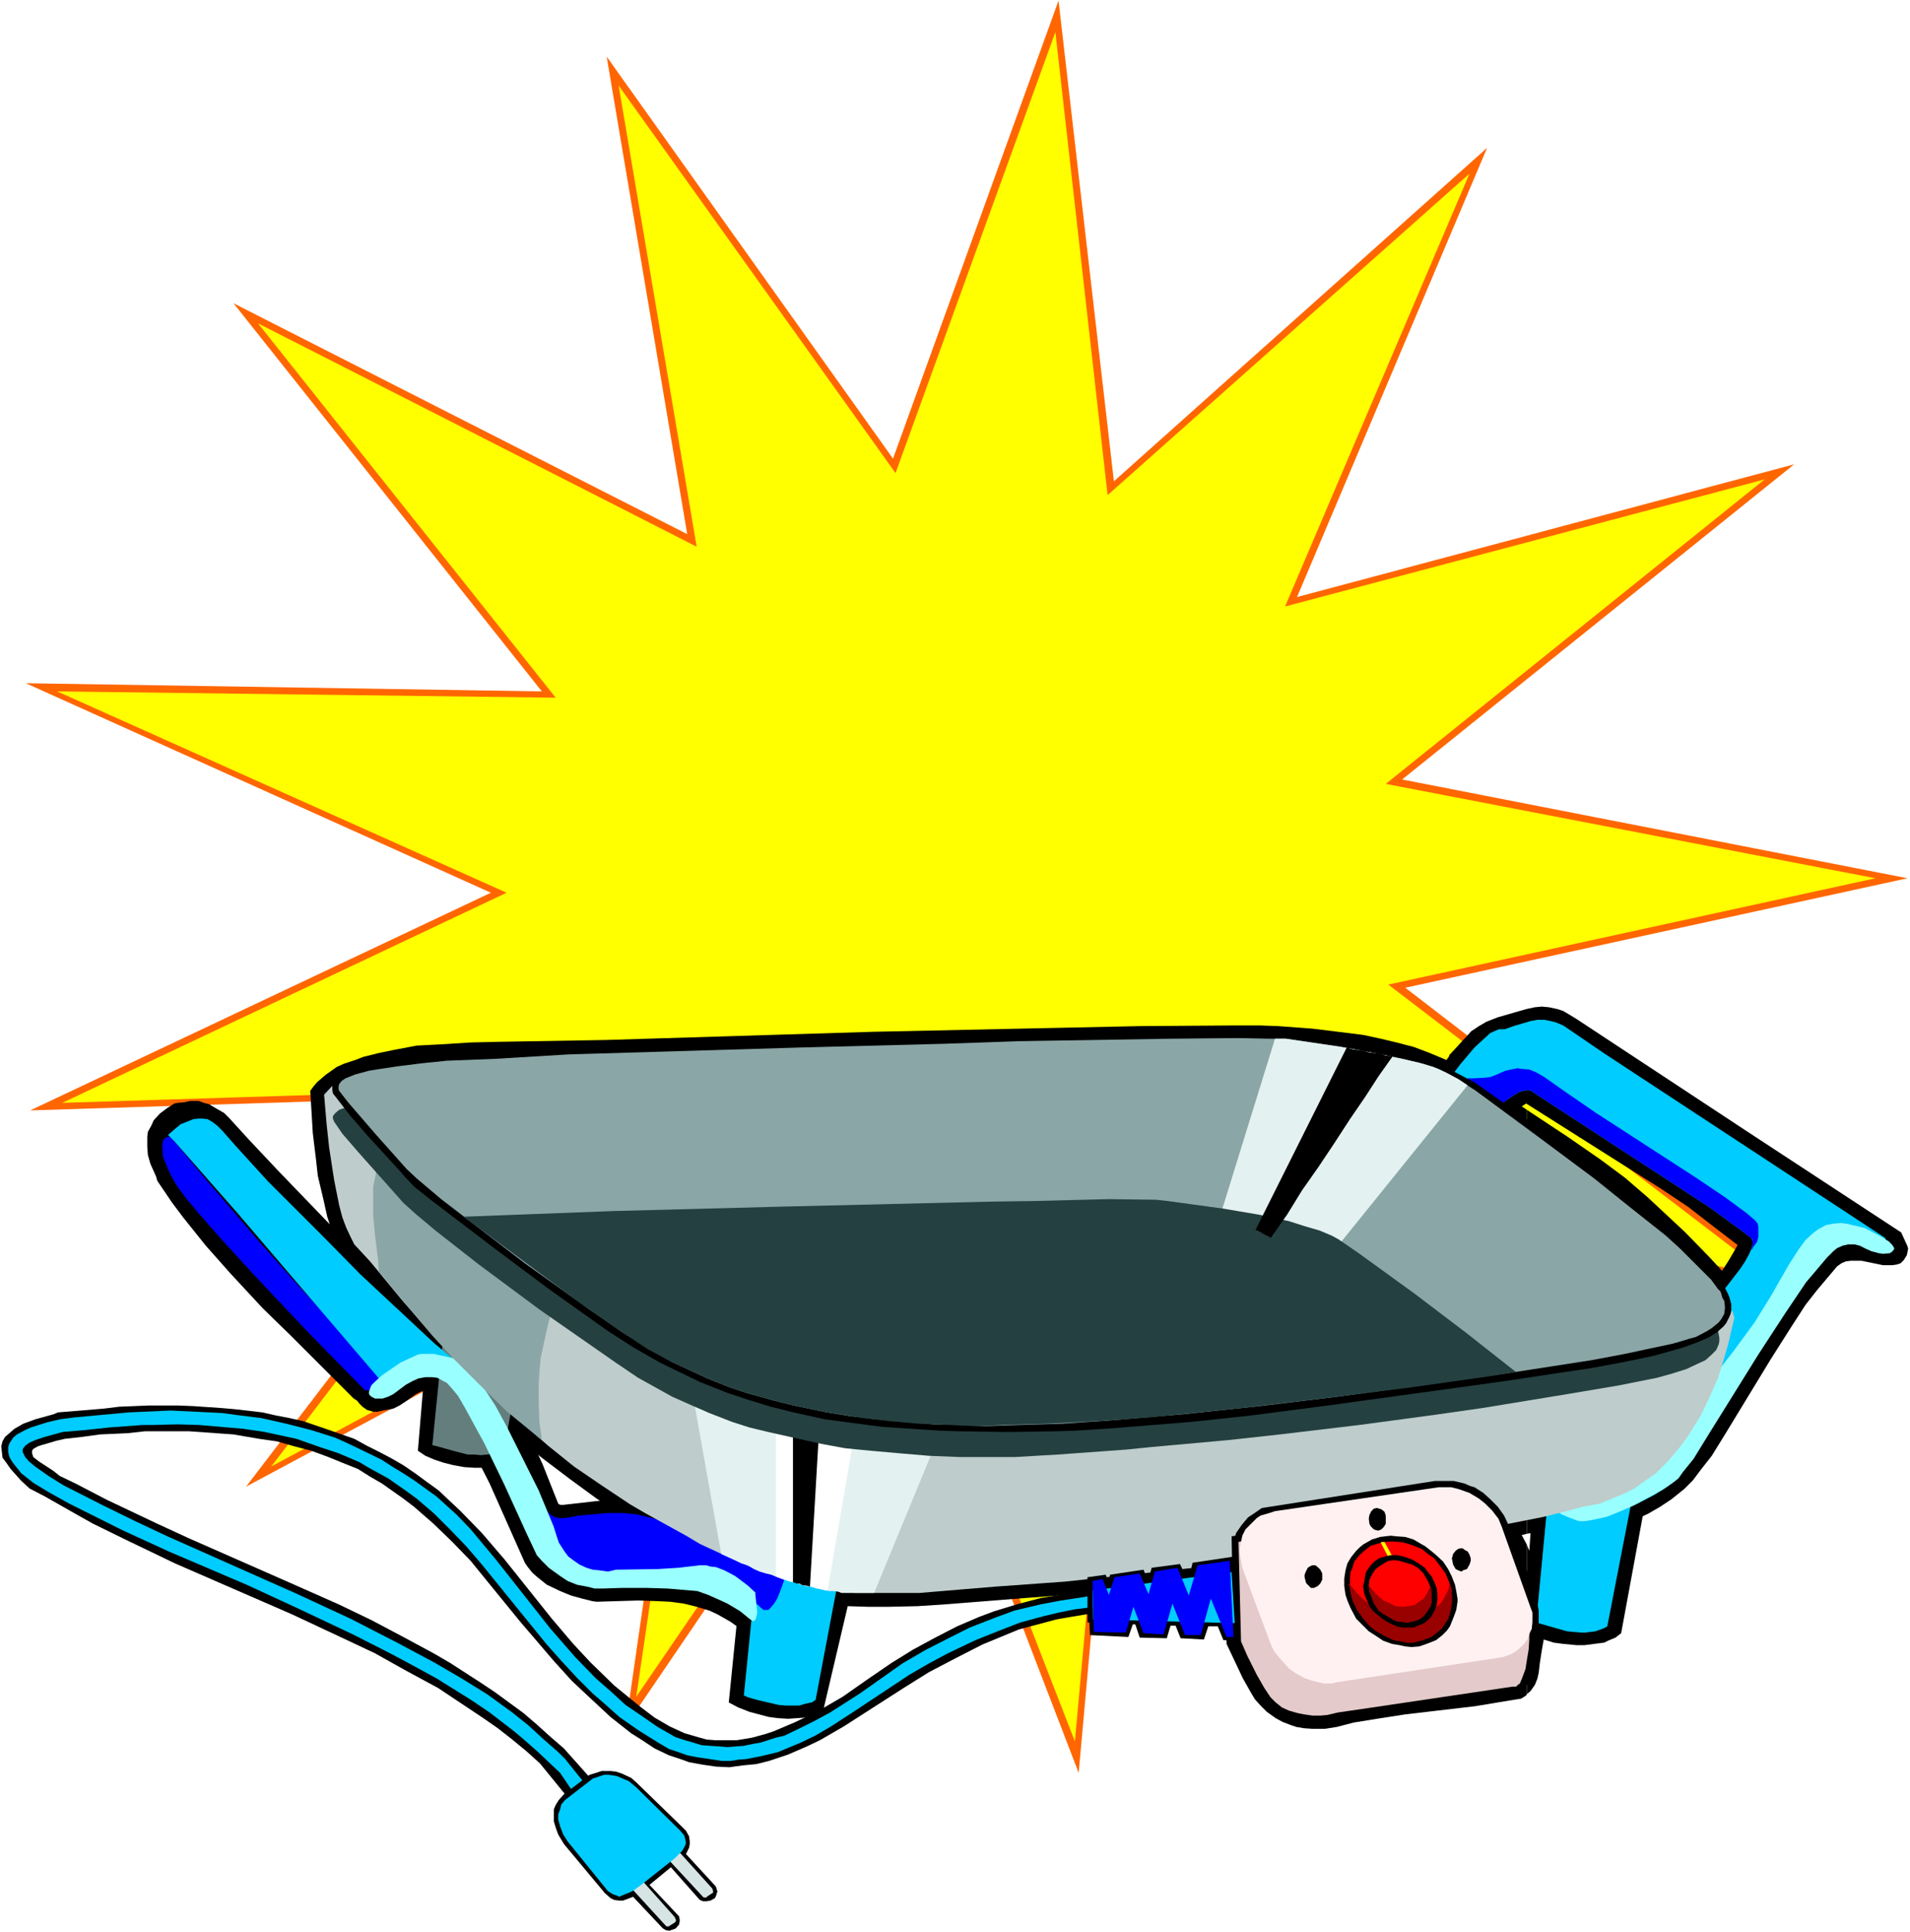 <?xml version="1.0" encoding="UTF-8" standalone="no"?>
<svg
   version="1.0"
   width="129.766mm"
   height="131.274mm"
   id="svg50"
   sodipodi:docname="Griddle - Electric 2.wmf"
   xmlns:inkscape="http://www.inkscape.org/namespaces/inkscape"
   xmlns:sodipodi="http://sodipodi.sourceforge.net/DTD/sodipodi-0.dtd"
   xmlns="http://www.w3.org/2000/svg"
   xmlns:svg="http://www.w3.org/2000/svg">
  <rect width="100%" height="100%" fill="#333333" stroke="none"/>
  <sodipodi:namedview
     id="namedview50"
     pagecolor="#ffffff"
     bordercolor="#000000"
     borderopacity="0.25"
     inkscape:showpageshadow="2"
     inkscape:pageopacity="0.0"
     inkscape:pagecheckerboard="0"
     inkscape:deskcolor="#d1d1d1"
     inkscape:document-units="mm" />
  <defs
     id="defs1">
    <pattern
       id="WMFhbasepattern"
       patternUnits="userSpaceOnUse"
       width="6"
       height="6"
       x="0"
       y="0" />
  </defs>
  <path
     style="fill:#ffffff;fill-opacity:1;fill-rule:evenodd;stroke:none"
     d="M 0,496.155 H 490.455 V 0 H 0 Z"
     id="path1" />
  <path
     style="fill:#ff6600;fill-opacity:1;fill-rule:evenodd;stroke:none"
     d="M 229.31,117.778 271.811,0.162 286.032,123.595 381.86,37.967 333.057,153.322 460.721,119.232 360.044,200.175 489.809,225.54 360.852,253.652 463.145,332.332 334.673,300.666 386.224,415.051 288.132,331.524 276.982,455.28 232.057,338.31 160.63,443.325 178.406,320.053 63.186,381.77 140.269,280.955 7.757,285.156 126.048,229.256 6.626,175.456 139.137,177.556 59.954,77.873 176.467,137.166 155.782,14.541 Z"
     id="path2" />
  <path
     style="fill:#ffff00;fill-opacity:1;fill-rule:evenodd;stroke:none"
     d="M 158.853,21.972 229.957,121.494 271.003,8.24 284.416,127.149 377.336,44.591 329.987,155.745 453.126,123.11 355.843,201.306 481.567,225.54 356.489,252.844 455.55,328.616 331.603,298.404 381.376,408.589 286.84,327.97 276.012,447.202 232.381,334.755 163.377,435.731 180.83,316.822 69.65,376.6 143.985,279.178 15.998,283.217 130.088,229.256 14.706,177.556 142.693,179.172 66.256,83.043 178.891,140.397 Z"
     id="path3" />
  <path
     style="fill:#000000;fill-opacity:1;fill-rule:evenodd;stroke:none"
     d="m 392.041,396.633 v 38.452 l 0.97,-0.808 1.131,-1.616 0.646,-1.616 0.323,-1.454 0.323,-2.747 0.485,-3.07 0.485,-2.747 2.586,0.808 2.424,0.323 3.394,0.323 h 2.101 l 2.424,-0.323 2.586,-0.323 0.97,-0.485 1.939,-0.808 1.454,-1.131 6.464,-35.059 3.07,-1.939 2.586,-2.262 2.424,-2.423 2.262,-2.747 2.909,-3.716 1.939,-2.908 1.616,-2.747 2.262,-4.524 1.131,-3.07 1.131,-3.07 2.424,-6.462 1.616,-6.462 0.97,-3.231 -0.323,-0.808 v -0.808 l -0.485,-1.777 -1.131,-1.939 -1.131,-1.939 -3.232,-4.524 -3.878,-4.201 -6.141,-6.301 -9.696,-9.047 -5.818,-5.008 -6.302,-4.685 -8.403,-5.816 -10.504,-6.947 v 108.892 l 0.97,-0.162 -0.323,4.524 z"
     id="path4" />
  <path
     style="fill:#000000;fill-opacity:1;fill-rule:evenodd;stroke:none"
     d="M 392.041,393.887 V 284.994 l -11.958,-8.24 -3.717,-2.1 -1.778,-0.969 -3.878,-1.777 -3.878,-1.616 -3.878,-1.454 -4.363,-1.131 -4.04,-0.969 -4.525,-0.969 -6.464,-0.808 -6.626,-0.808 -8.726,-0.646 -4.363,-0.162 h -8.242 l -22.947,0.162 -22.786,0.485 -45.571,0.969 -68.357,2.1 -28.28,0.485 -6.787,0.162 -7.757,0.485 -6.141,0.323 -5.979,1.131 -3.878,0.808 -3.878,0.969 -1.616,0.646 -3.394,1.131 -1.778,0.808 -2.747,1.939 -2.262,1.939 -0.97,1.131 -0.808,1.131 0.646,10.825 0.808,6.624 0.485,4.362 1.454,6.139 0.97,4.362 0.646,1.939 -12.928,-13.41 -7.757,-8.24 -5.01,-5.493 -1.454,-1.454 -2.262,-1.292 -1.616,-0.969 -1.293,-0.323 -1.293,-0.485 h -2.262 l -1.454,0.323 -1.778,0.162 -0.808,0.162 -1.778,1.131 -1.939,1.454 -1.616,1.777 -0.485,1.131 -0.97,1.777 -0.162,1.292 v 0.485 2.1 l 0.162,2.1 0.646,2.262 1.454,3.231 0.323,1.131 3.717,5.493 2.909,3.877 5.818,7.27 6.302,7.109 8.242,8.886 6.949,6.786 16.483,16.479 0.808,0.485 0.97,0.485 1.616,0.162 h 1.616 l 2.424,-0.162 2.424,-0.808 5.979,-1.939 1.939,-0.323 -1.293,15.51 1.939,1.292 2.262,0.969 2.424,0.808 2.586,0.646 2.747,0.485 2.586,0.162 h 2.586 l 2.262,-0.162 1.778,-0.646 1.616,-0.485 1.293,-0.646 0.646,-0.485 0.485,-1.292 0.646,-2.585 0.162,-0.808 6.626,5.17 6.626,5.008 6.626,4.847 7.11,4.685 7.434,4.201 7.434,4.039 7.595,3.877 5.656,2.747 1.939,0.646 -3.232,32.151 2.424,1.292 2.909,1.131 2.424,0.646 2.424,0.646 2.424,0.323 2.586,0.162 2.424,-0.162 2.262,-0.162 2.262,-0.646 2.101,-1.131 6.302,-26.819 5.171,0.162 h 5.494 l 7.272,-0.162 7.272,-0.485 20.523,-1.616 17.13,-1.292 16.968,-1.777 16.968,-1.777 0.485,16.641 4.202,8.886 2.101,3.716 0.97,1.616 1.454,1.616 1.616,1.616 2.262,1.616 1.778,0.969 2.101,0.808 1.454,0.485 1.939,0.323 2.262,0.162 h 3.07 l 3.07,-0.485 4.363,-1.131 5.979,-0.969 7.272,-1.131 17.938,-2.1 8.726,-1.454 3.07,-0.485 1.293,-0.808 0.162,-0.323 v -38.452 l -1.293,-2.423 z"
     id="path5" />
  <path
     style="fill:#000000;fill-opacity:1;fill-rule:evenodd;stroke:none"
     d="m 119.584,346.549 -1.778,-0.808 -2.101,-0.646 -2.262,-0.323 -2.101,-0.162 h -0.97 l -2.262,0.162 -3.232,0.646 -2.262,0.646 -3.07,1.292 -2.747,1.616 -1.454,1.292 -1.616,1.454 -1.131,1.616 -0.97,1.777 -0.646,1.939 v 0.808 l 0.323,1.292 0.97,1.292 0.808,0.808 1.131,0.808 1.616,0.485 h 0.97 l 1.616,-0.323 2.586,-0.485 1.616,-0.808 1.939,-1.292 2.262,-1.616 1.293,-0.646 1.293,-0.323 h 0.97 l 0.97,0.162 1.131,0.646 0.97,0.969 1.616,2.262 1.939,3.231 3.878,7.109 4.848,9.532 9.05,20.357 0.646,0.969 1.293,1.616 1.293,1.131 2.424,1.939 3.394,1.616 2.747,1.131 2.909,0.808 2.586,0.646 1.131,0.162 10.666,-0.323 4.848,0.162 3.394,0.162 3.555,0.485 3.232,0.808 3.232,0.969 2.101,0.969 3.394,1.939 3.394,2.423 1.131,0.323 h 1.454 l 1.293,-0.162 1.131,-0.323 2.262,-1.616 2.101,-2.1 1.616,-2.423 1.454,-2.747 1.616,-3.393 0.323,-0.969 3.878,-13.894 -18.584,-1.616 -7.918,-0.808 -5.333,-0.646 -5.333,-1.131 -5.01,-1.131 -3.07,-0.646 -2.747,-0.162 -2.747,-0.323 h -2.586 l -2.747,0.323 -8.565,0.969 h -0.646 l -0.485,-0.162 -0.162,-0.162 -4.04,-10.178 -3.232,-6.947 -2.101,-4.201 -3.232,-5.493 -2.424,-3.877 -2.909,-3.393 -1.778,-2.262 -1.778,-1.939 z"
     id="path6" />
  <path
     style="fill:#000000;fill-opacity:1;fill-rule:evenodd;stroke:none"
     d="m 442.945,368.36 -3.394,5.493 -2.909,3.716 -1.939,2.585 -2.262,2.262 -3.232,2.585 -2.909,1.939 -3.07,1.777 -4.848,2.262 -4.202,1.292 -3.878,1.292 -3.232,0.808 -2.101,0.162 -1.616,0.162 -0.808,-0.162 -1.293,-0.162 -1.454,-0.485 -0.646,-0.323 -1.616,-1.292 -1.454,-1.777 -1.293,-2.423 -0.97,-1.777 -1.293,-3.231 -0.808,-2.747 9.858,-9.694 14.382,-14.541 9.373,-10.017 4.686,-5.008 8.726,-10.34 3.232,-4.039 1.778,-2.747 1.616,-2.747 0.808,-1.454 -6.302,-4.847 -6.464,-5.008 -6.787,-4.524 -14.059,-8.886 -20.685,-13.086 -5.333,3.554 -3.232,1.777 -3.232,1.616 -3.232,1.454 -5.333,1.777 -5.171,1.454 -7.11,2.1 5.656,-13.733 2.424,-4.847 1.778,-3.231 2.909,-3.877 0.323,-0.808 v 0.162 l 3.717,-4.039 1.778,-1.939 1.939,-1.292 1.939,-1.131 2.909,-1.131 7.272,-2.1 2.262,-0.485 1.778,-0.162 1.778,0.162 2.262,0.485 1.454,0.485 3.232,1.939 44.117,29.081 39.43,25.85 1.616,3.554 0.162,0.646 -0.323,1.616 -0.808,1.292 -0.808,0.808 -0.97,0.323 -1.131,0.162 h -1.131 -1.293 l -5.494,-1.131 h -1.293 -1.454 l -1.293,0.162 -1.131,0.485 -1.131,0.808 -5.171,6.139 -2.909,3.716 -3.555,5.493 -5.333,8.401 z"
     id="path7" />
  <path
     style="fill:#647e7e;fill-opacity:1;fill-rule:evenodd;stroke:none"
     d="m 114.413,337.179 -3.394,33.928 1.293,0.323 4.04,1.131 3.717,0.969 h 1.778 l 1.616,0.162 1.778,-0.162 2.101,-0.485 1.454,-0.646 0.323,-0.162 0.323,-0.162 5.979,-32.474 -0.97,-1.454 -1.616,-1.777 -1.616,-1.616 -2.101,-1.454 -1.616,-0.808 -1.616,-0.646 -1.778,-0.162 h -0.808 -0.97 l -1.939,0.646 -2.101,0.969 -0.97,0.646 -1.939,1.939 z"
     id="path8" />
  <path
     style="fill:#0000ff;fill-opacity:1;fill-rule:evenodd;stroke:none"
     d="m 93.566,356.889 -14.706,-15.025 -13.413,-14.217 -8.726,-9.532 -5.656,-6.462 -3.232,-3.877 -2.424,-3.231 -1.616,-2.908 -0.808,-1.777 -1.131,-2.747 -0.162,-2.423 v -0.646 l 0.162,-1.131 0.646,-0.808 0.646,-0.162 h 0.646 l 10.504,12.602 12.766,14.864 9.05,10.178 6.787,7.432 4.202,4.201 5.494,5.332 2.909,2.423 1.131,0.808 2.909,1.616 0.97,0.808 0.646,0.808 0.162,0.808 -0.162,0.646 -0.162,0.485 -1.131,0.808 -1.778,0.969 -2.424,0.323 h -1.454 -0.485 z"
     id="path9" />
  <path
     style="fill:#00ccff;fill-opacity:1;fill-rule:evenodd;stroke:none"
     d="m 194.405,401.48 -3.394,33.928 1.131,0.485 2.262,0.646 5.494,1.292 1.778,0.162 h 1.778 1.778 l 1.616,-0.485 1.616,-0.323 0.97,-0.646 6.141,-32.474 -1.939,-2.423 -1.293,-1.454 -1.778,-1.616 -2.262,-1.454 -1.454,-0.485 -1.778,-0.485 -0.97,-0.162 h -0.808 l -0.97,0.162 -0.97,0.323 -0.97,0.162 -1.778,1.131 -1.131,0.646 -0.97,0.808 z"
     id="path10" />
  <path
     style="fill:#00ccff;fill-opacity:1;fill-rule:evenodd;stroke:none"
     d="m 43.147,291.457 1.293,-1.131 1.939,-1.616 1.616,-0.646 1.616,-0.646 1.293,-0.162 h 1.131 l 1.293,0.162 1.131,0.646 1.293,0.969 1.293,1.292 3.555,4.039 8.242,9.047 13.898,13.894 9.858,10.017 9.534,8.886 9.534,8.886 3.878,3.231 2.101,1.454 0.323,0.162 0.162,0.323 v 0.323 l -0.162,0.162 -0.646,0.646 -1.131,0.323 -2.262,0.808 -3.878,0.808 -6.141,1.131 -5.656,0.646 -37.168,-43.46 -16.322,-18.58 z"
     id="path11" />
  <path
     style="fill:#0000ff;fill-opacity:1;fill-rule:evenodd;stroke:none"
     d="m 171.457,391.625 -1.616,-0.969 -1.616,-0.646 -2.101,-0.485 -2.747,-0.646 -3.394,-0.323 h -3.878 l -1.939,0.162 -5.494,0.485 -3.555,0.646 h -1.616 l -0.808,-0.162 -0.97,-0.485 -0.808,-0.646 -2.586,-3.393 -0.646,-0.485 h -0.485 l -0.162,0.162 -0.323,0.646 v 0.969 l 0.162,1.454 0.323,1.777 0.646,1.939 0.97,1.939 0.646,0.969 1.454,2.1 0.808,0.969 2.101,2.1 0.97,0.808 2.586,1.454 1.454,0.646 3.232,1.292 1.778,0.162 1.939,0.323 9.696,0.646 6.787,0.646 6.141,0.808 5.171,0.969 3.394,1.131 3.717,1.131 2.101,1.131 1.616,1.131 1.616,1.454 h 0.485 0.323 0.485 l 0.646,-0.646 0.808,-0.969 0.808,-1.292 0.97,-2.423 0.97,-2.747 1.293,-3.716 1.778,-6.947 z"
     id="path12" />
  <path
     style="fill:#00ccff;fill-opacity:1;fill-rule:evenodd;stroke:none"
     d="m 397.697,382.739 -3.232,33.928 2.262,0.646 5.656,1.616 1.778,0.162 1.939,0.162 h 0.97 l 2.586,-0.323 2.262,-0.808 0.808,-0.485 6.302,-32.474 -2.262,-2.747 -2.262,-2.1 -1.939,-1.292 -1.454,-0.969 -1.616,-0.485 -0.97,-0.323 h -1.616 -1.131 l -1.778,0.646 -1.939,1.131 -2.101,1.616 -1.131,0.969 z"
     id="path13" />
  <path
     style="fill:#00ccff;fill-opacity:1;fill-rule:evenodd;stroke:none"
     d="m 372.972,275.947 2.101,-2.747 3.555,-4.201 2.101,-1.939 1.939,-1.777 1.454,-0.646 0.808,-0.323 h 1.454 l 2.262,-0.808 2.747,-0.808 1.616,-0.485 1.778,-0.323 h 1.778 l 1.616,0.323 1.293,0.323 1.939,0.808 10.666,7.27 60.277,39.583 11.797,7.755 v 0.808 l -0.485,1.454 -0.323,0.969 -0.323,0.323 -0.646,0.323 -0.646,-0.323 -0.808,-0.323 -2.101,-1.292 -1.293,-0.485 -0.808,-0.323 h -0.808 -1.454 l -1.293,0.485 -1.616,0.485 -1.616,1.131 -1.616,1.616 -1.778,1.939 -3.232,4.524 -7.11,10.502 -8.08,12.602 -5.494,8.563 -9.858,15.671 -1.131,1.939 -0.97,1.131 -2.101,1.777 -3.717,2.423 -4.363,2.262 -5.656,2.423 -3.232,1.131 -4.848,1.454 -2.101,0.485 h -0.97 -0.808 l -1.293,-0.485 -1.454,-1.454 -1.616,-2.262 -1.293,-2.747 -1.293,-3.554 13.574,-13.571 12.766,-13.086 10.342,-11.471 7.11,-8.078 3.878,-4.847 3.232,-4.201 1.293,-1.939 0.97,-1.777 0.646,-1.454 0.323,-1.131 v -0.808 l -0.323,-0.808 -2.747,-2.1 -8.242,-5.978 -19.069,-12.44 -26.018,-16.964 -0.323,-0.323 -0.646,-0.162 h -0.808 l -1.616,0.323 -2.101,1.292 -4.363,3.07 -3.07,1.616 -4.363,1.939 -4.848,1.777 -4.04,1.292 -2.262,0.646 5.333,-11.632 1.778,-3.554 0.646,-1.131 z"
     id="path14" />
  <path
     style="fill:#0000ff;fill-opacity:1;fill-rule:evenodd;stroke:none"
     d="m 376.851,276.916 h 1.616 l 2.909,-0.162 1.293,-0.162 1.293,-0.485 2.586,-1.131 1.454,-0.323 1.616,-0.323 1.131,0.162 1.939,0.162 1.616,0.646 2.262,1.292 5.494,3.877 7.757,5.332 25.694,16.641 7.434,5.008 5.494,4.039 2.262,1.939 0.646,0.808 0.162,0.808 v 1.616 0.969 l -0.323,1.292 -0.97,1.292 -0.485,0.969 0.323,-1.616 v -0.808 l -0.162,-0.646 -2.909,-2.262 -8.242,-5.978 -19.069,-12.44 -26.018,-16.964 -0.323,-0.323 -0.646,-0.162 h -0.808 l -1.616,0.323 -2.101,1.292 -4.04,2.908 -2.747,1.454 -3.07,1.454 -3.232,1.454 -4.848,1.616 1.293,-3.393 1.616,-3.231 z"
     id="path15" />
  <path
     style="fill:#99ffff;fill-opacity:1;fill-rule:evenodd;stroke:none"
     d="m 194.081,409.074 -2.101,-1.939 -3.232,-2.423 -2.747,-1.454 -2.101,-0.808 -1.454,-0.162 -1.131,-0.323 h -1.616 l -5.494,0.646 -5.333,0.323 -10.666,0.162 -2.101,0.485 -2.262,-0.323 -1.616,-0.162 -1.616,-0.485 -1.778,-0.808 -1.616,-1.131 -1.293,-0.969 -0.97,-1.292 -1.454,-2.262 -0.646,-1.939 -0.646,-2.1 -3.878,-9.371 -4.525,-9.047 -3.717,-7.432 -2.909,-5.332 -2.101,-3.231 -2.747,-4.039 -1.939,-2.1 -1.616,-1.616 -1.454,-0.969 -0.808,-0.162 -5.171,-1.131 h -1.939 -1.131 l -0.97,0.162 -2.101,0.969 -2.424,1.131 -4.686,3.231 -1.778,1.616 -0.97,0.969 -0.485,1.292 -0.162,0.646 0.162,0.485 0.485,0.485 0.97,0.485 h 0.97 0.97 l 1.454,-0.485 1.293,-0.646 3.232,-2.423 1.778,-0.969 1.454,-0.646 1.778,-0.323 h 1.616 l 1.454,0.162 1.454,0.808 0.97,0.485 1.454,1.616 1.454,1.777 1.778,3.07 3.07,5.655 1.778,3.231 5.171,10.663 5.818,12.763 2.586,5.493 1.293,1.454 1.778,1.777 2.909,2.1 1.939,1.292 2.424,0.969 2.586,0.485 1.939,0.485 h 1.939 l 5.01,-0.162 h 6.464 l 5.333,0.162 7.595,0.646 2.747,0.969 2.909,1.292 2.101,0.969 3.232,1.939 2.586,2.1 0.808,0.485 0.485,-0.323 0.162,-0.323 0.162,-0.646 0.162,-0.646 v -0.808 l -0.485,-4.524 z"
     id="path16" />
  <path
     style="fill:#99ffff;fill-opacity:1;fill-rule:evenodd;stroke:none"
     d="m 423.068,374.499 10.989,-13.41 5.494,-6.947 5.656,-7.27 5.333,-7.27 4.202,-6.786 4.525,-7.917 2.586,-4.039 1.778,-2.423 1.939,-1.777 1.293,-0.969 2.101,-1.131 1.939,-0.323 1.778,-0.162 1.454,0.162 2.747,0.646 1.939,0.485 3.717,1.939 2.424,1.454 0.97,0.969 0.485,0.808 v 0.162 l -0.323,0.485 -0.323,0.323 -0.485,0.323 -1.778,0.162 -0.97,-0.162 -1.939,-0.485 -1.454,-0.646 -1.616,-0.808 -1.293,-0.323 h -0.97 -0.646 l -1.454,0.323 -1.454,0.646 -0.97,0.808 -1.616,1.616 -2.586,3.07 -2.747,3.231 -5.333,7.917 -6.949,10.663 -12.766,20.518 -3.878,6.301 -2.747,3.393 -1.131,1.616 -1.454,1.131 -2.586,1.777 -2.909,1.616 -4.525,2.423 -3.717,1.616 -3.232,1.292 -3.717,0.808 -1.939,0.323 h -1.131 l -0.808,-0.162 -2.101,-0.808 -1.939,-0.808 -1.131,-0.808 -0.808,-0.808 -0.646,-0.969 -0.162,-0.646 v -0.485 l 0.162,-0.485 0.646,-1.292 0.485,-0.646 2.101,-1.292 2.909,-1.454 3.878,-1.454 2.101,-0.808 5.818,-1.616 z"
     id="path17" />
  <path
     style="fill:#becccc;fill-opacity:1;fill-rule:evenodd;stroke:none"
     d="m 83.224,281.117 0.646,7.593 0.646,5.978 1.293,8.401 1.293,6.462 0.808,3.07 0.97,2.585 1.131,2.423 0.97,1.939 4.04,4.362 8.403,10.178 7.918,8.886 6.787,7.27 7.757,7.755 8.726,7.917 6.141,5.332 6.626,5.332 7.11,4.847 7.272,4.847 3.878,2.262 10.827,5.978 3.232,1.939 9.05,4.201 5.333,2.262 7.11,2.585 4.202,1.131 5.656,1.454 5.01,0.646 3.394,0.323 h 3.07 13.574 l 5.818,-0.485 13.574,-1.131 17.938,-1.292 13.736,-1.454 22.462,-2.423 23.432,-2.908 15.514,-1.777 22.139,-3.393 13.413,-2.262 12.282,-2.423 5.171,-1.292 4.848,-1.292 4.363,-0.808 3.555,-1.454 3.07,-1.292 2.262,-1.131 1.778,-1.292 3.717,-2.585 3.07,-3.07 2.747,-3.231 2.424,-3.231 3.232,-5.17 2.424,-5.008 2.101,-4.847 1.454,-4.685 1.131,-3.877 1.616,-6.947 -0.162,-0.323 -0.162,-0.808 -1.454,-2.423 -2.424,-3.393 -5.494,-6.139 -4.363,-5.008 -5.171,-5.17 -5.656,-5.17 -6.141,-5.332 -6.464,-5.332 -3.394,-2.423 -3.232,-2.423 -6.949,-4.362 -3.555,-1.939 -3.394,-1.777 -3.394,-1.454 -3.555,-1.454 -3.394,-1.131 -3.232,-0.808 -3.232,-0.646 -3.232,-0.323 h -3.07 l -3.878,0.323 h -4.686 l -12.443,-0.646 -16.16,-0.808 -63.024,-4.039 -23.917,-1.454 -24.078,-1.131 -24.078,-1.131 -11.797,-0.323 -11.312,-0.485 h -11.15 -10.504 -10.019 l -9.534,0.485 -8.726,0.323 -8.08,0.646 -7.11,0.969 -6.302,1.131 -5.171,1.131 -4.04,1.616 -3.07,1.939 z"
     id="path18" />
  <path
     style="fill:#8ba6a6;fill-opacity:1;fill-rule:evenodd;stroke:none"
     d="m 101.161,297.112 0.97,0.808 4.202,4.201 5.333,4.362 7.272,5.978 11.958,9.047 13.09,9.532 -1.293,2.747 -1.778,5.493 -0.97,4.362 -1.131,5.17 -0.323,3.877 -0.162,2.908 v 4.524 l 0.162,4.847 0.646,4.847 -8.888,-7.27 -7.272,-7.109 -6.464,-6.462 -5.494,-5.978 -6.464,-7.593 -6.141,-7.593 -1.131,-1.131 -0.162,-2.908 -0.808,-6.462 -0.485,-5.17 v -2.585 -2.423 -2.423 l 0.646,-3.07 0.162,-0.969 0.808,-1.454 0.485,-0.808 0.323,-0.485 0.646,-0.323 0.646,-0.323 0.808,-0.162 z"
     id="path19" />
  <path
     style="fill:#e4f1f1;fill-opacity:1;fill-rule:evenodd;stroke:none"
     d="m 185.193,399.057 -9.05,-50.73 66.094,17.61 -17.776,43.137 h -1.616 -2.101 -1.778 -1.778 -1.131 l -0.808,-0.323 -1.131,-0.162 h -1.131 l -1.131,-0.162 -1.131,-0.323 -1.131,-0.162 -1.131,-0.485 -1.293,-0.162 -0.97,-0.323 -1.454,-0.323 -1.131,-0.323 -1.293,-0.323 -1.454,-0.485 -1.293,-0.485 -1.454,-0.646 -1.454,-0.323 -1.616,-0.485 -1.454,-0.646 -1.616,-0.969 -1.616,-0.485 -1.616,-0.808 -1.778,-0.808 z"
     id="path20" />
  <path
     style="fill:#ffffff;fill-opacity:1;fill-rule:evenodd;stroke:none"
     d="m 199.253,404.873 v -49.761 l 21.493,5.332 -8.242,47.984 -1.616,-0.323 -1.454,-0.323 -1.454,-0.323 -1.778,-0.323 -1.616,-0.646 -1.616,-0.323 -1.778,-0.646 z"
     id="path21" />
  <path
     style="fill:#000000;fill-opacity:1;fill-rule:evenodd;stroke:none"
     d="m 203.616,406.327 v -51.215 l 7.11,5.332 -2.747,47.014 -0.485,-0.162 -0.646,-0.162 h -0.646 l -0.323,-0.162 -0.646,-0.323 h -0.646 l -0.485,-0.162 z"
     id="path22" />
  <path
     style="fill:#254040;fill-opacity:1;fill-rule:evenodd;stroke:none"
     d="m 90.011,284.025 6.787,7.755 8.403,9.047 3.232,2.908 6.949,5.655 14.221,11.148 10.666,7.755 10.342,7.432 11.15,7.755 5.01,3.07 7.272,3.716 4.363,2.262 5.171,2.262 5.818,2.262 4.525,1.454 4.686,1.131 7.757,1.939 5.979,1.131 5.979,0.969 6.787,0.808 7.11,0.646 7.434,0.646 8.242,0.162 4.363,0.323 9.696,-0.323 10.827,-0.323 11.797,-0.808 19.069,-1.616 19.877,-2.1 20.038,-2.423 26.179,-3.554 18.099,-2.585 20.846,-3.231 12.12,-2.262 8.565,-1.939 3.232,-0.808 2.909,-0.969 2.747,-1.454 1.616,-1.292 0.646,-0.323 0.646,1.454 0.162,0.969 0.162,0.808 v 0.969 l -0.162,0.808 -0.646,1.454 -1.131,1.131 -1.616,1.454 -2.101,0.969 -2.747,1.292 -3.555,1.131 -4.04,1.131 -9.696,1.939 -13.413,2.262 -21.654,3.554 -12.443,1.777 -19.23,2.585 -20.362,2.423 -13.251,1.454 -19.715,1.777 -6.302,0.646 -17.776,1.292 -11.15,0.646 h -4.848 -9.05 l -8.08,-0.323 -7.595,-0.646 -7.272,-0.646 -6.626,-0.646 -6.141,-1.131 -5.818,-1.292 -7.918,-1.777 -4.686,-1.131 -4.525,-1.454 -5.818,-2.262 -5.171,-2.262 -4.363,-1.939 -8.726,-4.847 -5.494,-3.716 -9.05,-6.301 -10.666,-7.432 -15.675,-11.632 -11.15,-8.724 -5.01,-4.201 -3.232,-2.908 -11.635,-13.086 -4.04,-4.685 -2.101,-3.07 -0.323,-0.808 v -0.646 l 0.646,-0.808 0.97,-0.808 2.262,-0.808 z"
     id="path23" />
  <path
     style="fill:#000000;fill-opacity:1;fill-rule:evenodd;stroke:none"
     d="m 102.939,300.989 -8.726,-9.532 -4.202,-4.847 -3.878,-5.008 -0.646,-0.808 -0.162,-0.969 v -0.808 -0.646 l 0.162,-0.808 0.646,-0.646 0.323,-0.646 1.778,-0.969 1.939,-0.969 2.424,-0.808 2.747,-0.646 4.202,-0.808 5.494,-0.646 7.11,-0.646 11.958,-0.485 19.392,-1.131 19.554,-0.808 29.088,-0.969 38.784,-0.969 38.784,-0.646 12.928,-0.485 14.059,-0.485 11.15,-0.162 h 7.757 l 7.434,0.162 7.757,0.485 7.757,0.646 7.272,1.131 3.555,0.485 7.11,1.454 3.555,0.969 3.394,1.131 3.232,1.131 3.232,1.292 3.07,1.454 3.07,1.616 2.747,1.454 2.747,1.939 15.998,11.309 9.534,7.109 9.373,7.27 9.373,7.593 8.08,7.27 5.01,5.008 2.424,2.908 1.454,1.939 0.97,1.939 0.323,0.808 0.485,1.777 v 1.616 l -0.162,0.808 -0.323,0.808 -0.808,1.616 -0.646,0.808 -1.616,1.454 -2.262,1.454 -3.07,1.292 -3.555,1.292 -7.434,2.1 -7.757,1.616 -7.757,1.454 -11.797,1.777 -11.797,1.777 -44.602,6.139 -19.877,2.585 -15.029,1.616 -10.019,0.808 -9.858,0.808 -10.019,0.646 -5.01,0.162 -10.019,0.162 h -5.01 l -10.019,-0.162 -4.848,-0.162 -9.858,-0.646 -4.848,-0.323 -9.858,-1.292 -4.848,-0.646 -8.08,-1.777 -5.818,-1.454 -5.818,-1.777 -5.333,-1.777 -6.949,-2.747 -5.01,-2.423 -5.333,-2.585 -6.787,-3.877 -6.787,-4.362 -15.19,-10.825 -13.413,-10.017 -16.968,-12.925 -4.04,-3.231 -2.586,-2.747 z"
     id="path24" />
  <path
     style="fill:#8ba6a6;fill-opacity:1;fill-rule:evenodd;stroke:none"
     d="m 104.393,300.181 -7.918,-8.886 -7.11,-8.24 -2.262,-2.908 -0.162,-0.485 v -0.646 l 0.162,-0.646 0.646,-0.808 0.97,-0.646 2.424,-0.969 3.555,-0.969 1.939,-0.323 5.333,-0.808 6.464,-0.808 6.302,-0.646 12.443,-0.485 18.746,-1.131 59.63,-1.777 37.33,-0.969 18.261,-0.646 39.592,-0.646 17.291,-0.162 7.918,0.162 h 4.202 l 14.221,2.1 9.534,1.777 6.141,1.292 5.494,1.292 3.878,1.292 1.939,0.969 2.586,1.454 4.848,3.07 15.998,11.794 14.544,10.825 9.05,7.27 9.373,7.432 3.717,3.393 7.918,7.917 1.778,2.423 0.646,0.646 0.485,1.616 0.485,0.808 0.162,1.616 -0.162,1.616 -0.808,1.454 -0.646,0.808 -1.778,1.454 -1.293,0.808 -2.747,1.454 -1.778,0.485 -2.101,0.646 -2.262,0.646 -5.333,1.131 -6.787,1.454 -8.565,1.616 -20.846,3.231 -18.099,2.585 -26.179,3.554 -20.038,2.423 -19.877,2.1 -19.069,1.616 -11.797,0.808 -10.827,0.323 -9.696,0.323 -4.363,-0.323 -8.242,-0.162 -7.434,-0.646 -7.11,-0.646 -6.787,-0.808 -5.979,-0.969 -8.565,-1.777 -5.171,-1.292 -6.949,-1.939 -4.363,-1.454 -5.656,-2.262 -4.848,-2.262 -4.202,-1.939 -5.818,-3.231 -7.11,-4.524 -9.05,-6.301 -15.837,-11.309 -10.342,-7.917 -11.15,-8.563 -6.302,-5.332 z"
     id="path25" />
  <path
     style="fill:#e4f1f1;fill-opacity:1;fill-rule:evenodd;stroke:none"
     d="m 327.401,266.738 -14.059,45.399 v -0.162 h 0.162 0.485 l 1.778,0.485 1.616,0.808 6.464,3.231 7.11,4.201 8.08,4.847 37.814,-46.853 -2.424,-1.616 -3.07,-1.616 -3.232,-1.454 -3.878,-1.131 -4.202,-0.969 -6.141,-1.292 -9.534,-1.777 -14.221,-2.1 h -2.424 z"
     id="path26" />
  <path
     style="fill:#254040;fill-opacity:1;fill-rule:evenodd;stroke:none"
     d="m 118.937,312.46 38.461,-1.454 42.986,-1.131 53.974,-1.292 11.312,-0.162 19.069,-0.485 12.12,0.162 2.909,0.323 14.221,1.939 9.534,1.616 2.909,0.646 4.525,0.969 4.04,1.292 3.878,1.131 3.07,1.292 1.778,0.969 5.171,3.554 14.059,10.178 13.413,10.178 12.928,10.178 -8.403,1.292 -18.261,2.585 -19.069,2.423 -24.563,2.908 -23.755,2.423 -13.574,0.969 -12.605,0.646 -11.312,0.323 -6.626,0.323 -7.434,-0.323 -7.918,-0.323 -7.272,-0.646 -6.949,-0.808 -6.141,-0.969 -3.07,-0.485 -8.565,-1.777 -5.171,-1.292 -6.949,-1.939 -4.363,-1.454 -5.656,-2.262 -4.848,-2.262 -4.202,-1.939 -6.141,-3.231 -5.818,-3.877 -9.534,-6.462 -14.382,-10.663 -14.382,-10.663 z"
     id="path27" />
  <path
     style="fill:#000000;fill-opacity:1;fill-rule:evenodd;stroke:none"
     d="m 345.824,269 -23.432,46.853 0.485,0.162 0.646,0.323 0.323,0.162 0.485,0.323 0.646,0.323 0.323,0.162 0.646,0.323 0.323,0.323 4.202,-5.978 3.878,-6.301 4.202,-5.978 4.202,-6.301 3.878,-5.978 3.878,-5.655 3.555,-5.493 3.555,-5.008 -1.778,-0.162 -1.293,-0.485 -1.454,-0.162 -1.454,-0.162 -1.616,-0.485 -1.454,-0.162 -1.293,-0.162 z"
     id="path28" />
  <path
     style="fill:#000000;fill-opacity:1;fill-rule:evenodd;stroke:none"
     d="m 321.584,432.015 1.939,2.747 1.778,2.1 1.616,1.777 1.616,1.131 2.424,1.292 1.293,0.485 2.101,0.485 3.07,0.162 h 2.586 l 1.778,-0.162 5.818,-1.131 6.141,-1.131 9.211,-1.131 12.12,-1.454 9.05,-1.454 5.979,-1.131 0.646,-0.646 1.131,-0.808 0.808,-2.1 0.646,-1.454 0.808,-2.423 0.646,-2.747 0.323,-3.877 v -4.524 -2.423 l -0.323,-1.777 -3.555,-10.986 -1.939,-5.332 -1.939,-3.877 -1.131,-2.423 -1.616,-2.262 -1.939,-1.939 -1.778,-1.616 -2.262,-1.454 -1.131,-0.323 -1.454,-0.646 -2.747,-0.646 h -1.454 -3.394 l -44.44,6.947 -2.101,1.454 -1.454,0.969 -1.616,1.939 -1.454,2.1 -0.162,0.646 -0.97,0.162 0.485,27.304 2.262,5.17 z"
     id="path29" />
  <path
     style="fill:#e4caca;fill-opacity:1;fill-rule:evenodd;stroke:none"
     d="m 318.028,395.987 0.646,25.527 1.616,3.716 2.424,4.847 1.939,3.393 1.616,2.423 1.293,1.292 1.616,1.292 1.778,0.808 2.262,0.646 1.616,0.323 2.262,0.323 h 1.939 l 1.778,-0.162 2.747,-0.646 7.757,-1.131 37.006,-5.493 h 0.97 l 0.485,-0.485 0.485,-0.323 0.485,-1.131 0.97,-2.585 0.323,-2.1 0.485,-2.908 0.162,-2.423 v -2.747 l -0.162,-1.939 -0.323,-0.646 -0.323,-0.646 -1.616,-1.454 -2.424,-1.777 -3.07,-2.262 -5.979,-3.231 -4.525,-2.1 -5.171,-2.423 -5.494,-1.939 -5.656,-1.777 -2.909,-1.131 -6.141,-1.292 -3.232,-0.485 -6.141,-0.969 -6.302,-0.162 h -3.232 l -3.07,0.162 -3.07,0.323 -2.747,0.485 z"
     id="path30" />
  <path
     style="fill:#fff1f1;fill-opacity:1;fill-rule:evenodd;stroke:none"
     d="m 327.401,388.071 42.016,-6.139 h 1.293 1.939 l 1.939,0.485 2.747,0.969 2.424,1.454 1.616,1.292 1.778,1.777 1.616,2.1 0.808,1.939 7.434,20.841 0.485,1.292 v 1.131 1.292 l -0.162,1.777 -0.485,0.969 -0.646,1.777 -0.97,1.292 -1.616,1.454 -1.454,0.969 -2.262,0.808 -42.662,6.462 -1.293,0.323 h -1.939 l -1.454,-0.323 -1.939,-0.485 -1.778,-0.646 -1.778,-0.969 -1.939,-1.292 -1.293,-1.454 -1.454,-1.616 -1.293,-1.616 -0.808,-1.777 -7.272,-19.549 -0.323,-1.777 -0.323,-1.939 v -1.292 l 0.323,-1.616 0.323,-1.616 0.808,-1.616 1.131,-1.131 1.778,-1.777 0.97,-0.646 2.262,-0.646 z"
     id="path31" />
  <path
     style="fill:#000000;fill-opacity:1;fill-rule:evenodd;stroke:none"
     d="m 357.136,394.372 1.454,0.162 2.262,0.162 2.101,0.646 1.939,1.131 1.131,0.646 2.424,1.939 2.101,1.939 1.293,1.939 0.97,1.939 0.808,2.1 0.323,1.616 0.323,1.939 v 0.808 l -0.323,2.1 -0.646,1.777 -0.97,2.423 -0.808,1.131 -1.131,1.131 -1.616,1.292 -1.616,0.646 -1.293,0.485 -1.454,0.485 -1.939,0.162 -1.616,-0.162 -1.454,-0.323 -1.939,-0.323 -2.262,-0.808 -1.939,-1.292 -1.778,-1.131 -1.616,-1.616 -1.616,-1.616 -1.454,-2.747 -0.808,-1.939 -0.485,-1.454 -0.323,-2.262 v -1.939 l 0.323,-2.1 0.485,-1.777 0.97,-1.616 1.293,-1.616 0.808,-0.808 0.97,-0.808 2.262,-1.292 2.101,-0.646 1.293,-0.162 z"
     id="path32" />
  <path
     style="fill:#ff0000;fill-opacity:1;fill-rule:evenodd;stroke:none"
     d="m 357.459,395.826 1.939,0.162 1.131,0.162 2.101,0.646 2.424,0.969 1.616,1.292 1.616,1.131 1.616,2.1 1.293,1.777 0.808,1.939 0.646,1.777 0.162,1.939 v 1.939 l -0.485,2.423 -0.485,1.616 -0.646,0.969 -0.97,1.454 -1.293,1.131 -1.454,1.131 -1.778,0.646 -0.97,0.323 -2.101,0.485 h -1.293 l -1.293,-0.323 -2.101,-0.323 -2.424,-1.131 -2.262,-1.292 -1.616,-1.292 -1.778,-2.1 -1.454,-2.1 -1.131,-2.423 -0.485,-2.1 -0.162,-1.777 v -1.454 l 0.162,-1.777 0.485,-1.131 0.485,-1.616 1.454,-1.777 1.293,-1.131 1.454,-1.131 1.616,-0.485 1.778,-0.485 z"
     id="path33" />
  <path
     style="fill:#990000;fill-opacity:1;fill-rule:evenodd;stroke:none"
     d="m 360.852,414.567 h 2.424 l 1.939,-0.162 1.616,-0.646 1.454,-0.808 1.293,-0.808 0.808,-0.969 0.485,-0.969 0.97,-1.777 0.485,-1.939 0.485,3.231 v 1.939 l -0.485,2.423 -0.485,1.616 -0.646,0.969 -0.97,1.454 -1.293,1.131 -1.454,1.131 -1.778,0.646 -0.97,0.323 -2.101,0.485 h -1.293 l -1.293,-0.323 -2.101,-0.323 -2.424,-1.131 -2.262,-1.292 -1.616,-1.292 -1.778,-2.1 -1.454,-2.1 -1.131,-2.423 -0.485,-2.1 -0.485,-2.262 2.101,2.585 1.454,1.454 1.778,1.454 1.616,0.808 1.939,0.808 3.07,0.808 z"
     id="path34" />
  <path
     style="fill:#ffff00;fill-opacity:1;fill-rule:evenodd;stroke:none"
     d="m 355.52,395.987 2.101,3.877 h -1.131 l -1.939,-3.716 0.162,-0.162 h 0.323 0.162 0.162 z"
     id="path35" />
  <path
     style="fill:#000000;fill-opacity:1;fill-rule:evenodd;stroke:none"
     d="m 337.259,401.965 h 0.485 l 0.646,0.485 0.646,0.646 0.485,0.969 v 0.808 0.808 l -0.485,0.969 -0.646,0.646 -0.97,0.485 h -0.808 l -0.485,-0.485 -0.646,-0.646 -0.162,-0.323 -0.323,-1.292 v -0.646 l 0.323,-0.808 0.485,-0.969 0.485,-0.323 0.646,-0.323 z"
     id="path36" />
  <path
     style="fill:#000000;fill-opacity:1;fill-rule:evenodd;stroke:none"
     d="m 353.742,387.263 0.323,0.162 0.646,0.162 0.808,0.646 0.323,0.969 v 1.292 0.808 l -0.485,0.808 -0.646,0.646 -0.808,0.323 -0.646,-0.162 -0.485,-0.162 -0.808,-0.808 -0.323,-0.646 -0.162,-1.292 0.162,-0.969 0.485,-0.969 0.646,-0.646 0.808,-0.162 z"
     id="path37" />
  <path
     style="fill:#000000;fill-opacity:1;fill-rule:evenodd;stroke:none"
     d="m 375.235,397.603 h 0.323 l 0.646,0.485 0.646,0.323 0.485,0.808 0.323,0.969 v 0.646 l -0.323,0.969 -0.646,1.131 -0.97,0.323 -0.485,0.323 -0.808,-0.323 -0.646,-0.323 -0.646,-1.131 -0.162,-0.808 -0.162,-0.808 0.162,-0.485 0.162,-0.646 0.646,-0.808 0.646,-0.485 0.646,-0.162 z"
     id="path38" />
  <path
     style="fill:#000000;fill-opacity:1;fill-rule:evenodd;stroke:none"
     d="m 357.944,399.38 h 0.97 l 1.939,0.485 1.778,0.646 1.616,0.969 1.616,1.131 0.808,1.131 0.97,1.131 0.808,1.777 0.485,1.292 0.162,1.454 v 1.454 l -0.162,1.292 -0.646,1.616 -0.808,1.454 -0.808,0.808 -0.97,0.808 -1.616,0.646 -1.131,0.485 h -1.616 -1.293 l -1.454,-0.323 -1.778,-0.808 -1.616,-0.969 -1.616,-1.292 -1.131,-0.969 -0.808,-1.131 -0.808,-1.939 -0.485,-1.131 -0.323,-2.1 0.323,-1.292 0.162,-1.292 0.323,-1.131 1.131,-1.616 0.97,-0.969 1.131,-0.808 1.616,-0.485 1.293,-0.323 z"
     id="path39" />
  <path
     style="fill:#ff0000;fill-opacity:1;fill-rule:evenodd;stroke:none"
     d="m 358.267,400.672 1.131,0.162 1.616,0.485 1.616,0.485 1.454,0.808 1.454,1.454 1.293,2.262 0.646,1.777 0.162,2.1 v 1.131 l -0.323,1.131 -0.808,1.292 -0.97,1.292 -1.131,0.808 -1.454,0.485 -1.616,0.323 -1.131,-0.162 -1.616,-0.162 -1.778,-0.969 -1.616,-0.969 -1.131,-0.808 -1.293,-1.939 -0.646,-1.777 -0.485,-1.131 -0.162,-1.616 0.162,-1.454 0.646,-1.292 0.808,-1.292 0.97,-0.808 1.293,-0.808 1.131,-0.646 1.293,-0.162 z"
     id="path40" />
  <path
     style="fill:#990000;fill-opacity:1;fill-rule:evenodd;stroke:none"
     d="m 360.368,412.628 1.293,-0.162 1.616,-0.323 1.131,-0.808 1.293,-0.969 0.808,-1.292 0.808,-1.777 0.162,0.646 0.162,2.262 v 1.131 l -0.323,1.131 -0.808,1.292 -0.97,1.292 -1.131,0.808 -1.454,0.485 -1.616,0.323 -1.131,-0.162 -1.616,-0.162 -1.778,-0.969 -1.616,-0.969 -1.131,-0.808 -1.293,-1.939 -0.646,-1.777 -0.485,-1.131 -0.162,-1.292 h 0.162 l 1.939,2.1 1.454,1.292 0.646,0.323 1.778,0.808 0.808,0.485 z"
     id="path41" />
  <path
     style="fill:#000000;fill-opacity:1;fill-rule:evenodd;stroke:none"
     d="m 138.653,452.857 -3.394,-3.07 -3.717,-3.07 -3.717,-2.908 -3.717,-2.585 -3.878,-2.585 -7.757,-5.17 -8.08,-4.362 -8.08,-4.524 -8.565,-4.039 -12.766,-5.978 -30.058,-13.086 -12.766,-6.139 -8.242,-4.039 -4.04,-2.262 -8.242,-4.685 -4.04,-2.1 -2.262,-2.1 -2.586,-2.908 -1.131,-1.616 -0.97,-1.292 -0.162,-1.454 -0.162,-1.454 0.323,-1.292 0.646,-1.131 1.131,-0.969 1.293,-1.131 2.262,-1.292 3.07,-1.131 4.686,-1.292 1.131,-0.485 11.797,-0.969 3.878,-0.485 7.757,-0.323 h 7.434 l 3.878,0.162 7.11,0.485 3.717,0.323 6.949,0.808 3.555,0.808 3.394,0.646 3.555,0.808 6.626,2.262 3.232,1.131 3.232,1.131 3.232,1.777 3.232,1.616 3.07,1.616 3.07,1.777 3.07,2.1 3.07,2.262 2.909,2.1 2.909,2.747 2.747,2.585 5.494,5.655 5.818,6.786 12.12,15.187 5.494,6.462 4.363,4.685 6.141,5.978 3.555,2.908 3.394,2.747 3.394,2.585 3.878,2.262 2.101,0.969 1.778,0.808 3.878,1.131 1.778,0.485 2.101,0.162 h 1.778 3.878 l 3.878,-0.646 3.555,-0.969 1.939,-0.646 5.333,-2.262 5.494,-2.585 6.949,-4.039 6.464,-4.524 6.141,-4.201 5.494,-3.393 5.656,-3.07 5.656,-2.908 5.656,-2.423 3.878,-1.454 5.818,-1.777 6.141,-1.616 4.04,-0.646 4.04,-0.646 4.363,-0.485 4.202,-0.485 6.626,-0.162 h 2.262 l 4.04,-0.808 v 8.563 l -2.586,-0.646 -5.171,-0.646 h -2.586 -2.586 l -5.01,0.162 -4.848,0.808 -2.747,0.485 -4.848,1.292 -4.848,1.292 -4.686,1.939 -4.686,1.939 -6.949,3.554 -6.787,3.554 -6.464,4.039 -15.352,9.855 -6.141,3.554 -3.394,1.616 -4.848,2.1 -4.848,1.616 -3.232,0.808 -3.394,0.323 -3.555,0.485 -3.394,-0.162 -3.394,-0.485 -3.555,-0.646 -1.778,-0.646 -3.394,-1.131 -3.717,-1.777 -2.909,-1.939 -3.07,-1.939 -5.333,-4.201 -4.848,-4.524 -5.01,-4.685 -4.686,-5.17 -8.565,-10.017 -8.565,-10.502 -4.202,-5.17 -4.686,-4.847 -4.848,-4.685 -5.01,-4.362 -2.747,-2.1 -5.494,-3.877 -3.07,-1.777 -3.07,-1.939 -3.232,-1.292 -4.363,-1.777 -4.363,-1.616 -4.363,-1.131 -4.525,-1.292 -4.525,-0.646 -6.626,-1.131 -4.525,-0.323 -6.787,-0.485 h -6.787 -4.686 l -4.363,0.485 -7.11,0.323 -4.686,0.646 -4.363,0.485 -2.101,0.485 -3.878,1.131 -0.97,0.323 -1.131,0.646 -0.323,0.485 v 0.646 l 0.323,0.969 1.454,1.131 3.717,2.423 1.616,1.292 4.04,1.939 8.08,4.201 12.605,5.978 8.403,3.877 25.694,11.309 12.766,5.655 8.403,4.039 8.242,4.362 8.08,4.362 3.878,2.262 7.757,5.008 3.878,2.585 7.272,5.332 3.394,2.908 3.394,3.07 3.555,3.07 6.626,7.432 2.424,2.423 -5.818,5.493 z"
     id="path42" />
  <path
     style="fill:#00ccff;fill-opacity:1;fill-rule:evenodd;stroke:none"
     d="m 143.824,455.28 -5.818,-5.493 -4.04,-3.554 -1.939,-1.616 -6.302,-4.847 -4.525,-3.07 -9.05,-5.655 -7.11,-3.877 -4.848,-2.585 -9.534,-4.847 -14.706,-6.947 -12.605,-5.816 -20.038,-8.563 -11.958,-5.493 -7.757,-3.877 -5.818,-2.908 -5.494,-3.07 -3.717,-2.262 -3.07,-2.423 -1.939,-2.423 -0.485,-0.646 -0.646,-1.131 -0.323,-1.292 v -1.292 l 0.323,-0.969 0.97,-1.454 0.97,-0.808 2.101,-1.131 1.454,-0.646 4.04,-1.292 3.394,-0.808 3.717,-0.485 6.949,-0.646 7.11,-0.646 3.555,-0.162 7.11,-0.323 6.626,0.323 6.626,0.323 3.555,0.485 6.464,0.808 6.464,1.454 6.302,1.616 6.141,1.939 2.909,1.292 3.07,1.454 5.979,2.908 2.747,1.777 2.909,1.777 2.747,1.777 2.909,2.1 2.909,2.1 5.171,4.685 3.555,3.716 6.464,7.755 13.898,17.61 6.464,7.432 5.333,5.493 3.717,3.231 3.878,3.554 4.04,2.747 4.202,2.908 4.525,2.585 2.424,0.808 2.262,0.646 2.101,0.646 2.262,0.162 2.262,0.162 2.101,0.162 4.202,-0.323 2.262,-0.485 1.939,-0.323 4.04,-1.292 2.101,-0.485 4.04,-1.939 3.878,-1.939 3.878,-2.1 7.595,-4.847 10.989,-7.755 5.818,-3.393 6.626,-3.393 4.848,-2.423 6.626,-2.585 4.848,-1.777 6.787,-1.616 5.171,-0.969 5.333,-0.808 1.939,-0.323 5.656,-0.162 5.656,-0.162 1.939,0.162 2.101,-0.646 v 4.524 l -1.778,-0.323 -3.717,-0.646 h -1.778 -3.878 l -4.04,0.162 -3.878,0.485 -4.04,0.808 -4.04,0.969 -5.979,1.616 -5.818,2.262 -5.656,2.262 -7.11,3.393 -4.848,2.585 -5.01,2.908 -14.867,9.855 -5.494,3.554 -3.878,2.262 -3.717,1.777 -3.878,1.616 -1.939,0.808 -4.04,0.969 -4.04,0.808 -2.101,0.162 -1.939,0.323 h -2.262 l -2.101,-0.323 -2.101,-0.323 -2.262,-0.323 -2.424,-0.485 -2.262,-0.808 -2.424,-0.808 -2.747,-1.616 -5.171,-3.231 -4.848,-3.393 -4.525,-4.039 -2.262,-1.939 -4.04,-4.039 -4.04,-4.362 -3.878,-4.362 -16.645,-20.518 -3.878,-4.524 -4.04,-4.201 -4.202,-4.201 -4.525,-3.877 -2.424,-1.777 -4.848,-3.393 -5.01,-2.747 -2.424,-1.454 -5.333,-2.262 -5.333,-1.777 -5.494,-1.939 -8.242,-1.777 -5.494,-0.808 -5.656,-0.485 -5.656,-0.485 -5.656,-0.162 -5.979,0.162 h -2.747 l -8.726,0.646 -5.979,0.646 -5.818,0.485 -4.686,1.292 -2.424,0.808 -1.454,0.646 -1.131,0.808 -0.485,0.646 -0.162,0.323 v 0.646 l 0.646,1.292 0.97,1.131 1.778,1.454 3.232,2.262 3.878,2.423 10.181,5.17 8.242,4.039 8.242,3.877 33.451,14.864 13.574,6.301 11.958,6.139 9.373,5.008 6.949,4.039 6.787,4.201 6.464,4.685 4.04,3.231 3.878,3.554 3.878,3.393 1.778,1.777 3.232,4.039 1.616,1.939 1.293,1.131 -3.07,2.908 z"
     id="path43" />
  <path
     style="fill:#000000;fill-opacity:1;fill-rule:evenodd;stroke:none"
     d="m 183.739,484.361 -7.595,-8.24 0.808,-1.616 0.162,-0.969 v -0.646 l -0.162,-1.292 -0.808,-1.454 -0.808,-0.808 -11.958,-11.632 -1.293,-1.131 -2.424,-1.131 -1.454,-0.485 -1.454,-0.162 h -0.808 -1.454 l -1.454,0.485 -1.616,0.485 -6.626,5.008 -1.293,1.454 -0.808,1.292 -0.485,1.131 v 1.454 1.616 l 0.485,1.616 0.646,1.777 1.454,2.423 10.504,12.602 1.454,1.292 0.97,0.485 1.293,0.162 h 0.97 l 1.293,-0.485 1.293,-0.485 7.595,8.078 0.808,0.485 0.97,0.162 0.323,-0.162 0.97,-0.323 0.323,-0.162 0.808,-0.969 0.162,-0.808 v -0.485 l -0.162,-0.808 -7.595,-8.078 5.494,-4.524 7.434,8.401 0.808,0.323 h 0.97 l 0.97,-0.162 1.131,-0.646 0.323,-0.646 0.162,-0.646 0.162,-0.323 -0.323,-1.131 z"
     id="path44" />
  <path
     style="fill:#d7e4e4;fill-opacity:1;fill-rule:evenodd;stroke:none"
     d="m 171.942,494.54 1.293,-0.808 0.162,-0.162 0.162,-0.162 v -0.323 -0.162 l -0.162,-0.162 v -0.162 l -0.162,-0.323 -11.958,-13.41 h -0.323 l -0.162,-0.162 h -0.162 -0.485 -0.162 -0.323 l -1.131,0.969 h -0.162 v 0.323 0.162 0.162 0.323 0.162 l 0.162,0.162 12.282,13.41 0.162,0.162 0.162,0.162 h 0.162 0.162 0.323 z"
     id="path45" />
  <path
     style="fill:#d7e4e4;fill-opacity:1;fill-rule:evenodd;stroke:none"
     d="m 181.477,487.108 1.454,-0.969 h 0.162 v -0.323 -0.162 -0.162 l -0.162,-0.323 v -0.162 l -12.12,-13.41 -0.323,-0.162 h -0.162 v -0.162 h -0.162 -0.323 -0.162 -0.162 l -0.162,0.162 -1.293,0.808 v 0.162 0.323 0.162 0.162 0.162 0.323 0.162 l 12.443,13.41 0.162,0.162 h 0.162 0.323 0.162 0.162 z"
     id="path46" />
  <path
     style="fill:#00ccff;fill-opacity:1;fill-rule:evenodd;stroke:none"
     d="m 164.67,484.038 8.565,-6.786 1.939,-1.939 0.808,-1.454 0.162,-0.646 -0.162,-0.808 -0.323,-1.131 -1.131,-1.292 -11.15,-10.986 -1.939,-1.616 -0.808,-0.323 -2.262,-0.969 -2.101,-0.323 h -1.131 l -1.454,0.485 -1.454,0.485 -7.11,5.493 -0.97,1.131 -0.323,1.292 -0.485,1.292 v 1.292 l 0.485,1.777 0.808,2.1 1.131,1.777 10.342,12.763 1.293,0.808 0.97,0.323 0.646,0.323 0.646,-0.323 1.616,-0.646 1.131,-0.485 z"
     id="path47" />
  <path
     style="fill:#000000;fill-opacity:1;fill-rule:evenodd;stroke:none"
     d="m 317.059,399.703 -10.827,1.616 -0.646,2.747 -1.293,0.323 -1.293,-2.747 -7.272,0.969 -0.808,2.908 h -0.323 l -0.97,-2.423 -8.565,1.292 -0.485,1.777 -0.646,-1.777 -4.686,0.646 v 11.632 h 0.485 l 0.162,3.231 9.858,0.485 1.131,-3.231 h 0.646 l 1.131,3.393 6.949,0.162 0.97,-3.231 h 1.293 l 1.293,3.231 5.979,0.323 1.131,-3.393 h 2.424 l 1.454,3.554 3.878,0.162 -0.162,-3.393 h 0.323 l -0.808,-15.51 h -0.162 z"
     id="path48" />
  <path
     style="fill:#00ccff;fill-opacity:1;fill-rule:evenodd;stroke:none"
     d="m 317.059,416.829 -0.808,-13.086 -35.714,4.685 0.162,7.432 z"
     id="path49" />
  <path
     style="fill:#0000ff;fill-opacity:1;fill-rule:evenodd;stroke:none"
     d="m 307.524,401.965 -2.262,7.755 -2.909,-7.109 -5.818,0.969 -1.616,5.816 -2.262,-5.332 -6.464,0.969 -1.454,4.524 -1.616,-4.039 -2.586,0.485 0.323,13.086 8.242,0.162 1.939,-6.624 2.586,6.786 5.171,0.323 2.262,-7.917 3.232,8.078 h 4.04 l 2.586,-9.371 4.04,9.855 h 1.778 l -0.97,-19.549 z"
     id="path50" />
</svg>
